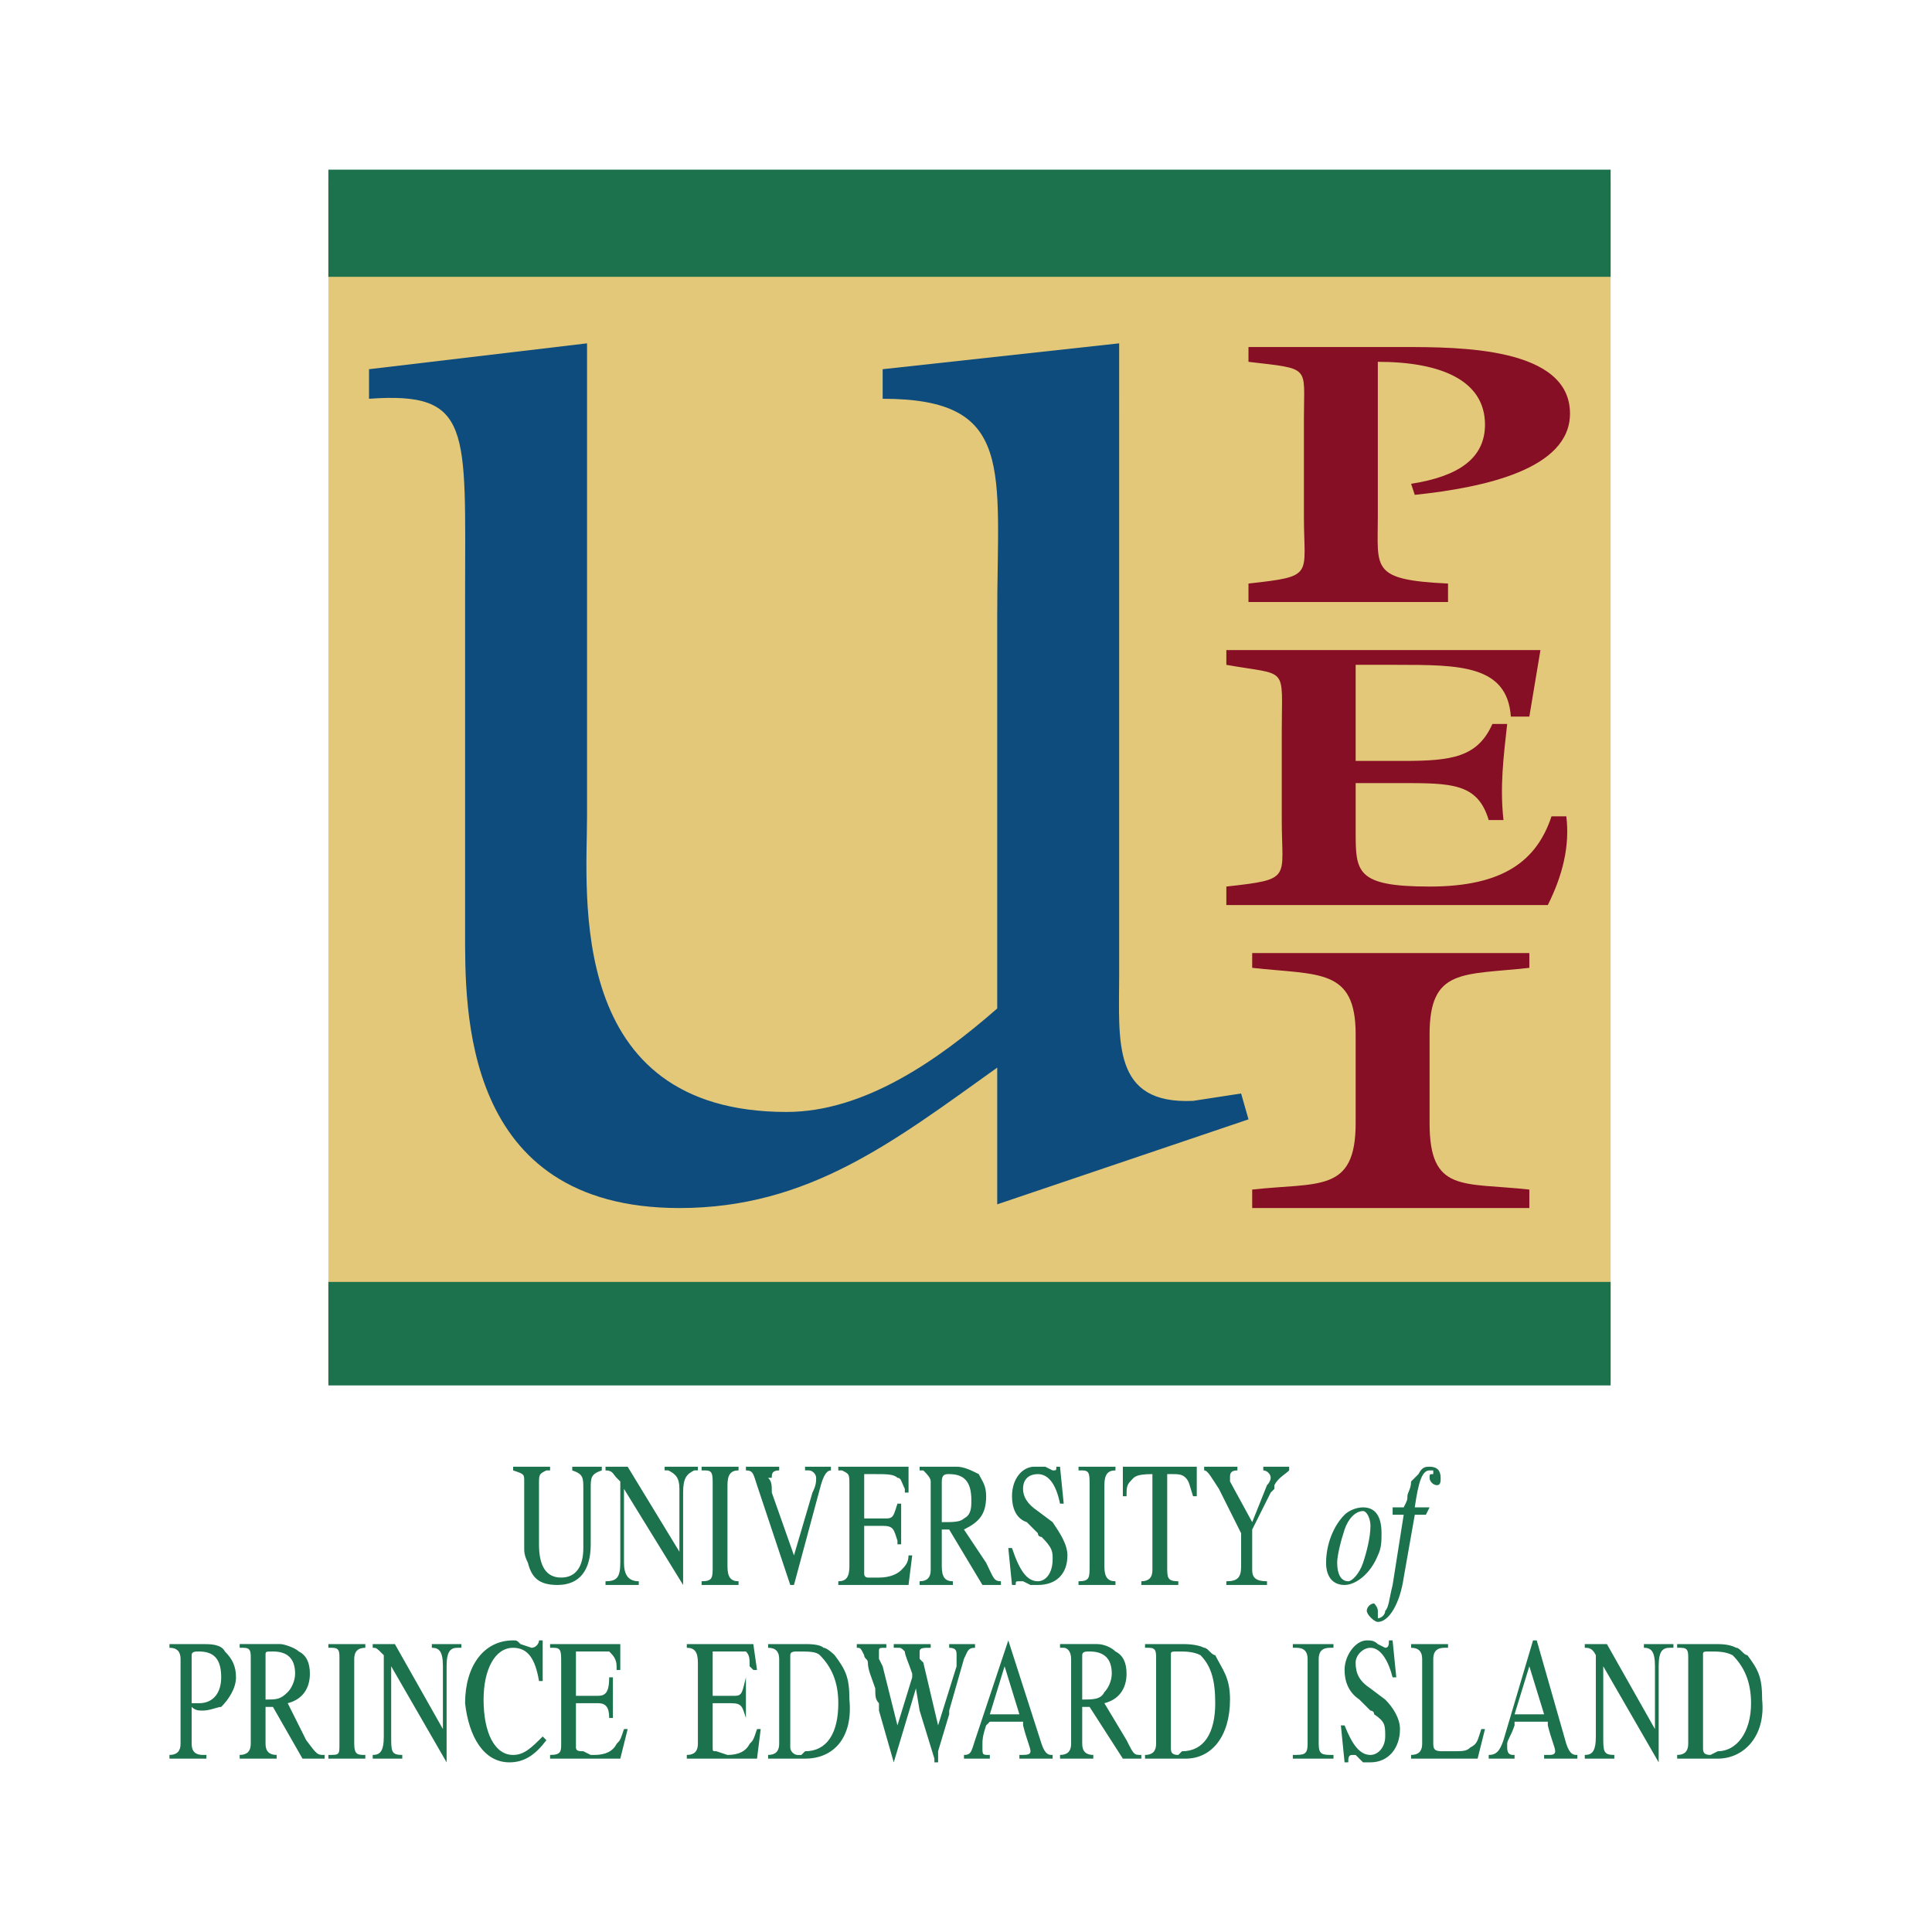 <svg xmlns="http://www.w3.org/2000/svg" width="2500" height="2500" viewBox="0 0 192.756 192.756"><g fill-rule="evenodd" clip-rule="evenodd"><path fill="#fff" d="M0 0h192.756v192.756H0V0z"/><path fill="#e4c879" d="M32.761 18.033h127.932v119.822H32.761V18.033z"/><path d="M111.658 34.255l-23.595 2.581v2.949c13.273 0 11.429 7.005 11.429 21.752v39.079c-5.899 5.162-13.273 10.324-21.015 10.324-22.121 0-19.908-21.752-19.908-29.495v-47.19l-21.752 2.581v2.949c10.323-.737 9.585 2.949 9.585 19.54v33.55c0 7.742-.369 27.652 21.384 27.652 12.904 0 21.383-6.637 31.707-14.01v13.641l25.07-8.48-.736-2.58-4.795.736c-8.109.369-7.373-5.898-7.373-12.533V34.255h-.001z" fill="#0e4c7d"/><path d="M137.467 36.099c6.268 0 10.691 1.843 10.691 6.268 0 3.318-2.58 5.162-7.373 5.899l.367 1.106c7.006-.737 15.486-2.581 15.486-8.111 0-6.636-11.061-6.636-16.592-6.636h-15.484V36.1c6.268.738 5.531.369 5.531 5.53v9.955c0 5.898 1.105 5.898-5.531 6.636v1.844h19.908v-1.844c-7.74-.368-7.004-1.475-7.004-6.636V36.099h.001zM139.678 78.128c5.162 0 7.744 0 8.85 3.687h1.475c-.369-3.318 0-6.267.369-9.585h-1.475c-1.475 3.318-4.057 3.687-8.85 3.687h-4.793v-9.586h4.057c6.268 0 11.061 0 11.428 5.162h1.844l1.107-6.636h-31.338v1.475c6.268 1.106 5.529 0 5.529 6.636v8.848c0 5.899 1.105 5.899-5.529 6.636v1.844h32.074c1.475-2.95 2.213-5.899 1.844-8.848h-1.475c-1.475 4.424-4.793 7.004-12.166 7.004-7.375 0-7.375-1.475-7.375-5.53v-4.793h4.424v-.001zM142.629 103.199c0-6.637 3.316-5.898 9.953-6.637v-1.475h-27.65v1.475c6.637.738 10.322 0 10.322 6.637v8.848c0 7.006-3.686 5.898-10.322 6.637v1.844h27.65v-1.844c-6.637-.738-9.953.369-9.953-6.637v-8.848z" fill="#860e25"/><path fill="#1c724d" d="M32.761 16.927h127.932v10.692H32.761V16.927zM32.761 127.9h127.932v10.325H32.761V127.9zM51.195 146.334v.369c1.106.369 1.106.369 1.106 1.105v6.637c0 .369 0 .738.369 1.475.369 1.475 1.106 2.213 2.949 2.213 2.212 0 3.318-1.475 3.318-4.057v-5.529c0-1.105 0-1.475 1.106-1.844v-.369h-2.95v.369c1.106.369 1.106.738 1.106 1.844v5.898c0 1.844-.737 2.949-2.212 2.949s-2.212-1.105-2.212-3.318v-5.898c0-1.105 0-1.105.737-1.475h.369v-.369h-3.686zM60.412 146.334v.369c.738 0 .738.369 1.106.738l.369.367v8.111c0 1.475-.369 1.844-1.475 1.844v.369h3.318v-.369c-1.106 0-1.475-.736-1.475-1.844v-7.373l5.899 9.586v-9.217c0-1.475.369-1.844 1.106-2.213h.368v-.369H66.31v.369h.369c.738.369 1.106.738 1.106 1.844v6.268l-5.162-8.48h-2.211zM69.998 146.334v.369h.368c.738 0 .738.369.738 1.475v8.111c0 1.105 0 1.475-1.106 1.475v.369h3.687v-.369c-.738 0-1.106-.369-1.106-1.475v-8.111c0-1.105.368-1.475 1.106-1.475v-.369h-3.687zM74.422 146.334v.369c.737 0 .737.369 1.106 1.475l3.318 9.955h.369l2.581-9.586c.369-1.475.737-1.844 1.106-1.844v-.369h-2.581v.369h.369c.369 0 .737.369.737.738 0 .367 0 .736-.368 1.475l-1.844 6.268-2.212-6.268c0-.738 0-1.107-.368-1.475h.368c0-.369 0-.738.737-.738v-.369h-3.318zM83.639 146.334v.369h.369c.737.369.737.369.737 1.475v8.111c0 1.105-.369 1.475-1.106 1.475v.369h7.005l.369-2.949h-.369c0 .736-.369 1.105-.737 1.475s-1.106.736-2.212.736h-1.106c-.369 0-.369-.367-.369-.367v-4.793h1.844c1.106 0 1.106.367 1.475 1.475v.367h.369v-4.055h-.369c-.369 1.105-.369 1.475-1.106 1.475h-2.212v-3.688-.736h1.106c1.106 0 1.843 0 2.212.369.369 0 .369.367.737 1.105v.369h.369v-2.582h-7.006zM91.75 146.334v.369h.369c.369.369.737.738.737 1.105v8.85c0 .736-.369 1.105-1.106 1.105v.369h3.318v-.369c-.737 0-1.106-.369-1.106-1.475V152.6h.738l3.318 5.531h1.844v-.369c-.738 0-.738-.369-1.475-1.844l-2.212-3.318c1.474-.736 2.212-1.475 2.212-3.318 0-1.105-.369-1.475-.738-2.211-.737-.369-1.474-.738-2.212-.738H91.75v.001zm2.212 5.531v-4.057c0-.736.369-.736.738-.736 1.475 0 2.212.736 2.212 2.582 0 .736 0 1.473-.737 1.842-.37.369-1.107.369-2.213.369zM105.391 146.334c0 .369 0 .369-.369.369l-.736-.369h-1.105c-1.107 0-2.213 1.107-2.213 2.949 0 1.107.369 2.213 1.475 2.582l1.105 1.105c0 .369.369.369.369.369 1.105 1.105 1.105 1.475 1.105 2.211 0 1.477-.736 2.213-1.475 2.213-1.105 0-1.842-1.105-2.58-3.318h-.369l.369 3.688h.369c0-.369 0-.369.369-.369h.367l.738.369h.736c1.844 0 2.951-1.105 2.951-2.949 0-1.107-.738-2.213-1.477-3.318l-1.475-1.105c-1.105-.738-1.475-1.477-1.475-2.213 0-1.105.738-1.475 1.475-1.475 1.107 0 1.844 1.105 2.213 2.949h.369l-.369-3.688h-.367zM107.604 146.334v.369h.369c.736 0 .736.369.736 1.475v8.111c0 1.105 0 1.475-1.105 1.475v.369h3.686v-.369c-.736 0-1.105-.369-1.105-1.475v-8.111c0-1.105.369-1.475 1.105-1.475v-.369h-3.686zM112.027 146.334v2.949h.369c0-.736 0-1.105.367-1.475.371-.367.371-.736 2.213-.736v9.586c0 .736-.367 1.105-1.105 1.105v.369h3.688v-.369c-1.107 0-1.107-.369-1.107-1.475v-9.217h.369c.738 0 1.105 0 1.475.369.369.367.369.736.736 1.842h.371v-2.949h-7.376v.001zM120.139 146.334v.369c.369 0 .736.738 1.475 1.844l2.213 4.424v3.318c0 1.105-.369 1.475-1.475 1.475v.369h4.055v-.369c-1.105 0-1.475-.369-1.475-1.105v-4.057l1.844-3.686.367-.369v-.369c.369-.736 1.107-1.105 1.477-1.475v-.369h-2.582v.369c.369 0 .738.369.738.738 0 0 0 .367-.369.736l-1.475 3.688-2.213-4.057v-.367c0-.369 0-.738.738-.738v-.369h-3.318zM135.992 150.391c-.738 0-1.475.369-1.844.736-1.105 1.107-1.844 2.949-1.844 4.793 0 1.475.738 2.213 1.844 2.213s2.582-1.105 3.318-2.949c.369-.738.369-1.475.369-2.213.001-1.844-.737-2.58-1.843-2.58zm-1.474 7.373c-.738 0-1.107-.736-1.107-1.844 0-.736.369-2.211.738-3.318.369-1.105 1.105-1.842 1.844-1.842.369 0 .738.736.738 1.475 0 1.105-.369 2.58-.738 3.686-.37 1.106-1.106 1.843-1.475 1.843zM141.152 150.391c.369-2.582.738-3.688 1.477-3.688h.367v.369c-.367 0-.367 0-.367.369 0 .367.367.736.736.736s.369-.369.369-.736c0-.738-.369-1.107-1.105-1.107-.369 0-.738 0-1.107.738l-.736.736c0 .738-.369 1.107-.369 1.475 0 .371 0 .371-.369 1.107h-1.105v.736h1.105l-1.105 7.006c-.369 1.475-.369 2.211-.738 2.58 0 .369-.367.738-.736.738v-.369-.369c0-.369-.369-.736-.369-.736-.367 0-.736.367-.736.736s.736 1.107 1.105 1.107c1.105 0 2.211-1.844 2.58-4.426l1.105-6.268h1.107l.369-.736h-1.478v.002zM16.908 164.031v.369c.737 0 1.106.369 1.106 1.105v8.48c0 .736-.369 1.105-1.106 1.105v.369h3.687v-.369h-.369c-.737 0-1.106-.369-1.106-1.105v-3.688c.369.369.737.369 1.106.369.737 0 1.475-.369 1.844-.369.737-.736 1.475-1.844 1.475-2.949s-.369-1.844-1.106-2.58c-.368-.738-1.475-.738-2.212-.738h-3.319v.001zm2.212 5.899v-4.793c0-.367.369-.367.737-.367 1.475 0 2.212.736 2.212 2.58 0 1.475-.738 2.58-2.212 2.58h-.737zM23.912 164.031v.369h.369c.737 0 .737.369.737 1.105v8.48c0 .736-.369 1.105-1.106 1.105v.369H27.6v-.369c-.738 0-1.107-.369-1.107-1.105v-3.688h.738l2.95 5.162h2.212v-.369c-.738 0-.738 0-1.844-1.475l-1.844-3.688c1.476-.367 2.213-1.475 2.213-2.949 0-1.105-.369-1.844-1.105-2.211-.37-.369-1.476-.738-1.844-.738h-4.057v.002zm2.581 5.531v-4.426c0-.367 0-.367.738-.367 1.474 0 2.212.736 2.212 2.211 0 .738-.369 1.475-.738 1.844-.737.738-1.105.738-2.212.738zM32.761 164.031v.369h.369c.737 0 .737.369.737 1.105v8.48c0 1.105 0 1.105-1.106 1.105v.369h3.687v-.369c-.738 0-1.106 0-1.106-1.105v-8.48c0-.736.369-1.105 1.106-1.105v-.369h-3.687zM37.185 164.031v.369c.369 0 .369 0 1.106.736v8.111c0 1.475-.369 1.844-1.106 1.844v.369h2.949v-.369c-1.106 0-1.106-.369-1.106-1.844v-7.004l5.53 9.586v-9.586c0-1.475.369-1.844 1.106-1.844h.369v-.369h-2.949v.369c.737 0 1.106.369 1.106 1.844v6.268l-4.793-8.48h-2.212zM53.776 163.662c0 .369-.369.738-.737.738l-1.106-.369c-.369-.369-.369-.369-.738-.369-2.949 0-4.793 2.582-4.793 6.268.368 3.318 1.844 5.9 4.424 5.9 1.475 0 2.581-.738 3.687-2.213l-.369-.369c-1.105 1.105-1.843 1.844-2.949 1.844-1.843 0-2.949-2.211-2.949-5.529 0-2.951 1.106-5.162 2.949-5.162 1.475 0 2.212 1.105 2.581 3.318h.368v-4.057h-.368zM54.882 164.031v.369h.369c.737 0 .737.369.737 1.475v8.111c0 .736 0 1.105-1.106 1.105v.369h7.005l.737-2.949h-.369c-.369 1.105-.369 1.105-.737 1.475-.368.736-1.106 1.105-2.213 1.105h-.368l-.737-.369c-.369 0-.737 0-.737-.369v-4.424h2.212c.737 0 1.106.369 1.106 1.475h.369v-4.055h-.369c0 1.475-.369 1.844-1.106 1.844h-2.212v-4.057-.367H60.781c.369.367.737.736.737 1.475v.367h.369v-2.58h-7.005zM68.523 164.031v.369c.738 0 1.106.369 1.106 1.475v8.111c0 .736-.368 1.105-1.106 1.105v.369h7.005l.369-2.949h-.369c-.369 1.105-.369 1.105-.737 1.475-.369.736-1.106 1.105-2.212 1.105l-1.106-.369c-.369 0-.369 0-.369-.369v-4.424h1.843c1.106 0 1.106.369 1.475 1.475v-4.055c-.369 1.475-.369 1.844-1.106 1.844h-2.212v-4.057-.367H74.422c.369.367.369.736.369 1.475l.368.367h.369l-.369-2.58h-6.636zM76.634 164.031v.369c.737 0 1.105.369 1.105 1.105v8.48c0 .736-.368 1.105-1.105 1.105v.369h3.687c2.95 0 4.793-2.213 4.424-5.898 0-2.213-.369-2.951-1.474-4.426 0 0-.738-.736-1.106-.736-.369-.369-1.475-.369-1.843-.369h-3.688v.001zm2.212 1.106c0-.367.369-.367.737-.367 1.106 0 1.843 0 2.212.367 1.106 1.107 1.843 2.582 1.843 4.793 0 2.951-1.106 4.793-3.318 4.793l-.369.369h-.368c-.369 0-.737-.369-.737-.738v-9.217zM85.482 164.031v.369c.369 0 .369 0 .737.736 0 .369.369.369.369.738 0 .736.369 1.475.738 2.58 0 .738 0 1.107.369 1.475v.738l1.475 5.162 2.212-7.375.369 2.213 1.475 4.793v.369h.369v-1.107l1.106-3.686v-.369l1.475-5.162c.369-.736.369-1.105 1.105-1.105v-.369H94.7v.369c.737 0 .737.369.737.736v1.107l-1.843 5.898-1.475-6.268-.369-.369v-.736c0-.369.369-.369 1.106-.369v-.369h-3.687v.369h.369c.369 0 .369 0 .737.369 0 .367.369 1.105.737 2.211v.369l-1.475 4.793-1.475-5.898-.369-.738v-.736c0-.369 0-.369.737-.369v-.369h-2.948zM100.598 163.662l-3.318 9.955c-.368 1.105-.368 1.475-1.105 1.475v.369h2.582v-.369c-.738 0-.738 0-.738-.738v-.367c0-.369 0-.738.369-1.844l.369-.369h3.316v.369c.369 1.475.738 2.211.738 2.58s-.369.369-1.105.369v.369h3.316v-.369c-.367 0-.736 0-1.105-1.105l-3.319-10.325zm-.369 2.582l1.477 4.793h-2.949l1.472-4.793zM105.76 164.031v.369h.369c.369 0 .736.369.736 1.105v8.48c0 .736-.367 1.105-1.105 1.105v.369h3.318v-.369c-.736 0-1.105-.369-1.105-1.105v-3.688h.736l3.318 5.162h1.844v-.369c-.736 0-.736 0-1.475-1.475l-2.213-3.688c1.475-.367 2.213-1.475 2.213-2.949 0-1.105-.369-1.844-1.107-2.211-.367-.369-1.105-.738-1.842-.738h-3.687v.002zm2.213 5.531v-4.426c0-.367.369-.367.736-.367 1.475 0 2.213.736 2.213 2.211 0 .738-.369 1.475-.738 1.844-.37.738-1.106.738-2.211.738zM114.24 164.031v.369h.369c.736 0 .736.369.736 1.105v8.48c0 .736-.369 1.105-1.105 1.105v.369h4.055c2.58 0 4.424-2.213 4.424-5.898 0-2.213-.736-2.951-1.475-4.426-.369 0-.736-.736-1.105-.736-.736-.369-1.844-.369-2.213-.369h-3.686v.001zm2.58 1.106c0-.367 0-.367.738-.367.736 0 1.473 0 2.211.367 1.105 1.107 1.475 2.582 1.475 4.793 0 2.951-1.105 4.793-3.318 4.793l-.367.369c-.738 0-.738-.369-.738-.738v-9.217h-.001zM128.986 164.031v.369h.369c.738 0 1.105.369 1.105 1.105v8.48c0 1.105-.367 1.105-1.475 1.105v.369h4.057v-.369c-1.107 0-1.475 0-1.475-1.105v-8.48c0-.736.367-1.105 1.105-1.105h.369v-.369h-4.055zM138.572 163.662c0 .369 0 .738-.369.738l-.736-.369c-.369-.369-.736-.369-1.105-.369-1.107 0-2.213 1.475-2.213 2.949 0 1.107.369 2.213 1.475 2.951l1.107 1.105s.367 0 .367.369c1.105.736 1.105 1.105 1.105 2.211s-.736 1.844-1.473 1.844c-1.107 0-1.844-1.105-2.582-2.949h-.369l.369 3.688h.369c0-.369 0-.738.369-.738h.367l.738.738h.738c1.842 0 2.947-1.477 2.947-3.318 0-1.107-.736-2.213-1.475-2.949l-1.473-1.107c-1.107-.736-1.477-1.475-1.477-2.58 0-.738.738-1.475 1.477-1.475 1.105 0 1.842 1.475 2.211 2.949h.369l-.369-3.688h-.367zM140.785 164.031v.369c.736 0 1.105.369 1.105 1.105v8.48c0 .736-.369 1.105-1.105 1.105v.369h6.637l.736-2.949h-.369c-.367 1.105-.367 1.475-1.105 1.842-.369.369-.738.369-1.844.369h-.738c-.736 0-1.105 0-1.105-.736v-8.48c0-.736.369-1.105 1.105-1.105h.369v-.369h-3.686zM152.951 163.662l-2.949 9.955c-.369 1.105-.738 1.475-1.475 1.475v.369h2.58v-.369c-.369 0-.736 0-.736-.738v-.367c0-.369.367-.738.736-1.844v-.369h3.318v.369c.369 1.475.736 2.211.736 2.58s-.367.369-.736.369h-.369v.369h3.318v-.369c-.369 0-.736 0-1.105-1.105l-2.949-10.324h-.369v-.001zm-.369 2.582l1.475 4.793h-2.949l1.474-4.793zM158.113 164.031v.369c.369 0 .736 0 1.105.736v8.111c0 1.475-.369 1.844-1.105 1.844v.369h2.949v-.369c-1.105 0-1.105-.369-1.105-1.844v-7.004l5.529 9.586v-9.586c0-1.475.369-1.844 1.105-1.844h.369v-.369h-2.949v.369c.736 0 1.105.369 1.105 1.844v6.268l-4.793-8.48h-2.21zM167.33 164.031v.369h.369c.736 0 .736.369.736 1.105v8.48c0 .736-.369 1.105-1.105 1.105v.369h4.055c2.582 0 4.793-2.213 4.424-5.898 0-2.213-.367-2.951-1.475-4.426-.367 0-.736-.736-1.105-.736-.736-.369-1.475-.369-2.211-.369h-3.688v.001zm2.58 1.106c0-.367 0-.367.738-.367.736 0 1.475 0 2.211.367 1.107 1.107 1.844 2.582 1.844 4.793 0 2.951-1.475 4.793-3.318 4.793l-.736.369c-.738 0-.738-.369-.738-.738v-9.217h-.001z"/></g></svg>